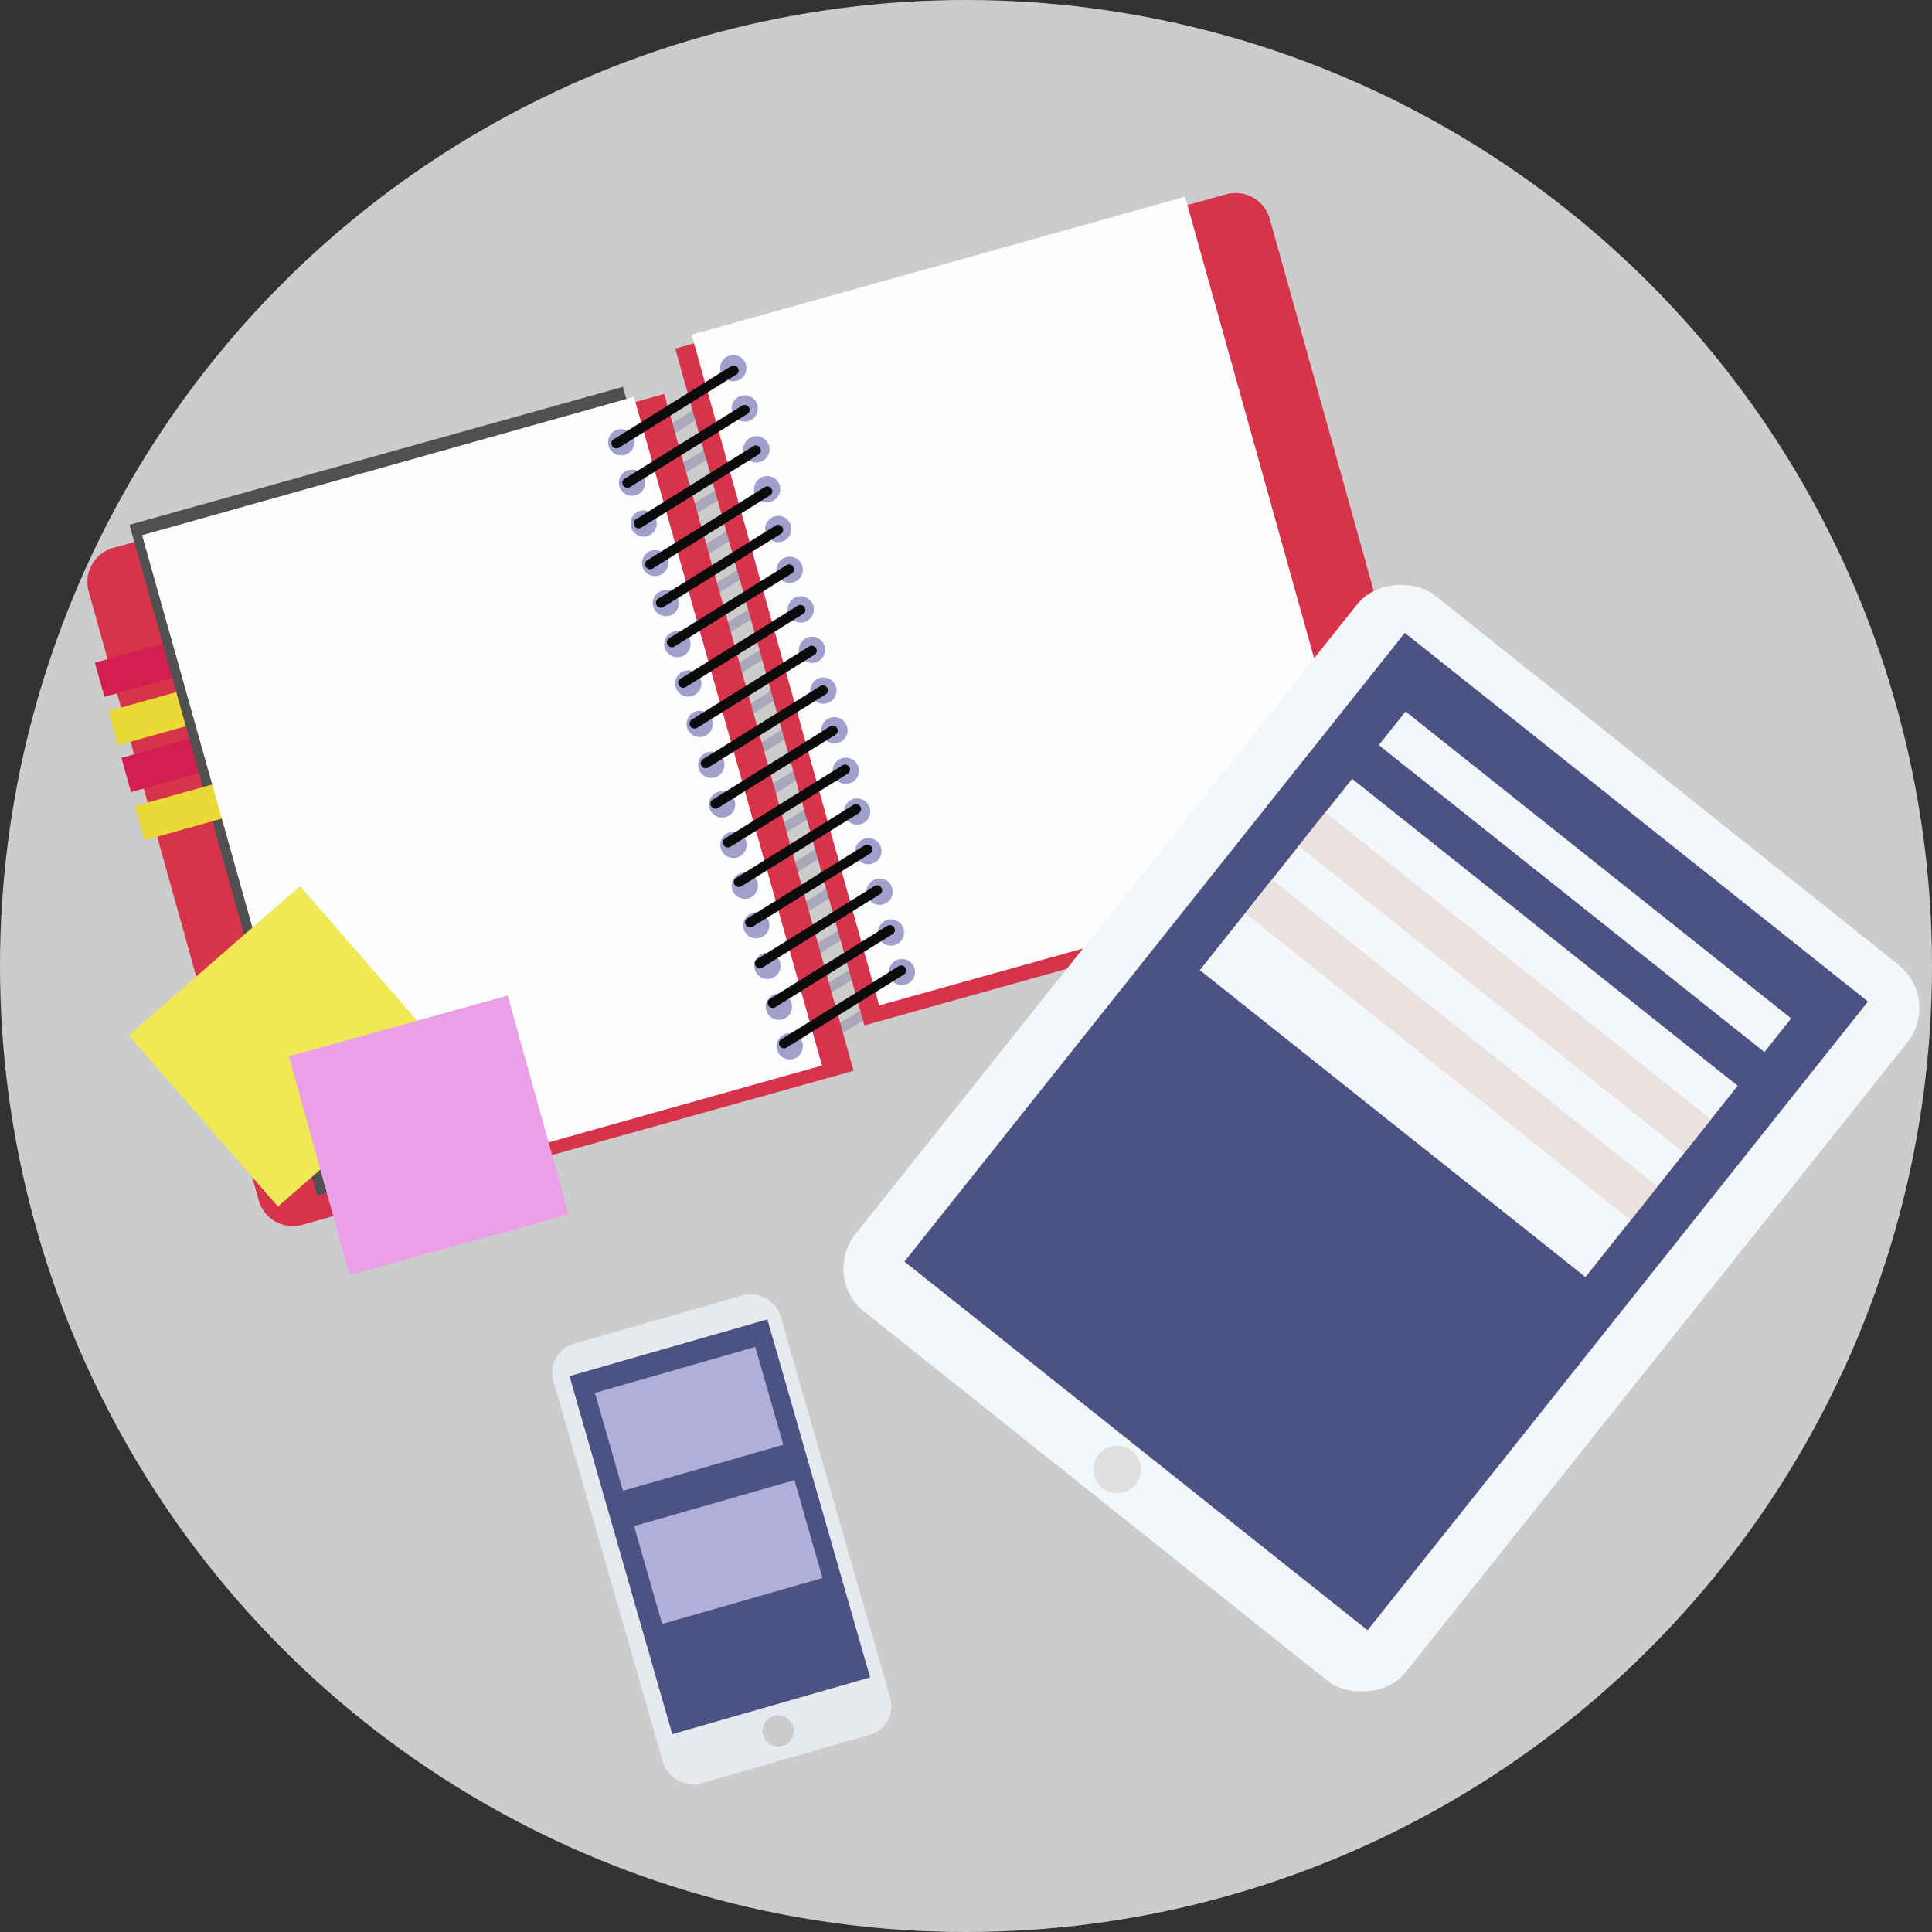<svg xmlns="http://www.w3.org/2000/svg" xmlns:xlink="http://www.w3.org/1999/xlink" viewBox="0 0 200 200"><rect x="0" y="0" width="200" height="200" fill="#333333" stroke="none"/><circle cx="100" cy="100" r="100" fill="#ccc"/><g fill="#a8a8ba"><rect x="80.12" y="105.55" width="15.31" height="1.02" rx=".48" transform="matrix(-.849 .529 -.529 -.849 218.35 149.66)"/><rect x="78.95" y="101.36" width="15.31" height="1.02" rx=".48" transform="matrix(-.849 .529 -.529 -.849 213.97 142.53)"/><rect x="77.8" y="97.27" width="15.31" height="1.02" rx=".48" transform="matrix(-.849 .529 -.529 -.849 209.69 135.57)"/><rect x="76.62" y="93.03" width="15.31" height="1.02" rx=".48" transform="matrix(-.85 .53 -.53 -.85 205.26 128.37)"/><rect x="75.45" y="88.85" width="15.31" height="1.02" rx=".48" transform="matrix(-.849 .529 -.529 -.849 200.89 121.25)"/><rect x="74.3" y="84.75" width="15.31" height="1.02" rx=".48" transform="matrix(-.849 .529 -.529 -.849 196.6 114.28)"/><rect x="73.18" y="80.73" width="15.31" height="1.02" rx=".48" transform="matrix(-.849 .529 -.529 -.849 192.4 107.44)"/><rect x="72.01" y="76.54" width="15.31" height="1.02" rx=".48" transform="matrix(-.85 .53 -.53 -.85 188.02 100.32)"/><rect x="70.86" y="72.44" width="15.31" height="1.02" rx=".48" transform="matrix(-.849 .529 -.529 -.849 183.74 93.35)"/><rect x="69.68" y="68.21" width="15.31" height="1.02" rx=".48" transform="matrix(-.849 .529 -.529 -.849 179.31 86.15)"/><rect x="68.51" y="64.03" width="15.31" height="1.02" rx=".48" transform="matrix(-.849 .529 -.529 -.849 174.93 79.03)"/><rect x="67.36" y="59.93" width="15.31" height="1.02" rx=".48" transform="matrix(-.849 .529 -.529 -.849 170.65 72.06)"/><rect x="66.25" y="55.94" width="15.31" height="1.02" rx=".48" transform="matrix(-.849 .529 -.529 -.849 166.47 65.27)"/><rect x="65.07" y="51.71" width="15.31" height="1.02" rx=".48" transform="matrix(-.849 .529 -.529 -.849 162.05 58.07)"/><rect x="63.9" y="47.52" width="15.31" height="1.02" rx=".48" transform="matrix(-.849 .529 -.529 -.849 157.67 50.95)"/><rect x="62.75" y="43.42" width="15.31" height="1.02" rx=".48" transform="matrix(-.849 .529 -.529 -.849 153.39 43.98)"/></g><path d="M143.93 90.92l2.34-.65.23-.07a3.68 3.68 0 0 0 2.55-4.53l-17.6-63a3.67 3.67 0 0 0-4.53-2.55l-.23.06-2.33.65L69.9 36.08l19.58 70.07zM33.87 126.07l-2.56.72a3.67 3.67 0 0 1-4.53-2.55l-17.6-63a3.67 3.67 0 0 1 2.55-4.53l.23-.06 56.8-15.87 19.6 70.07z" fill="#d7334a"/><path d="M22 69.003l-11.19 3.13-.988-3.534 11.19-3.13z" fill="#d21f4f"/><path d="M23.404 74.015l-11.19 3.13-.988-3.534 11.19-3.13z" fill="#ebd935"/><path d="M24.75 78.86l-11.19 3.13-.988-3.534 11.19-3.13z" fill="#d21f4f"/><path d="M83.9 109.482l-51.08 14.28-19.413-69.437 51.08-14.28z" fill="#505050"/><path d="M26.156 83.85l-11.19 3.13-.988-3.534 11.19-3.13z" fill="#ebd935"/><path d="M85.094 110.3l-50.918 14.32-19.467-69.216 50.918-14.32z" fill="#fcfdff"/><g fill="#a1a0cd"><path d="M81.38 107a1.36 1.36 0 1 0 1.68.94 1.36 1.36 0 0 0-1.68-.94z"/><use xlink:href="#B"/><path d="M79.8 101.3a1.36 1.36 0 1 0-1.68-1 1.36 1.36 0 0 0 1.68 1zm-1.2-4.2a1.36 1.36 0 0 0 1-1.68 1.37 1.37 0 0 0-.88-.92 1.28 1.28 0 0 0-.8 0 1.32 1.32 0 0 0-.67.43 1.34 1.34 0 0 0-.27 1.24 1.35 1.35 0 0 0 1.62.93zM77.47 93a1.36 1.36 0 1 0-1.68-.94 1.37 1.37 0 0 0 1.68.94z"/><use xlink:href="#B" x="-4.7" y="-16.75"/><use xlink:href="#B" x="-5.88" y="-20.94"/><path d="M74,80.48a1.35,1.35,0,0,0,.94-1.67A1.36,1.36,0,1,0,74,80.48Z"/><use xlink:href="#B" x="-8.2" y="-29.27"/><path d="M71.62 72.06a1.361 1.361 0 0 0-.74-2.62 1.37 1.37 0 0 0-.94 1.68 1.35 1.35 0 0 0 1.68.94zM70.47 68a1.36 1.36 0 1 0-.73-2.62 1.36 1.36 0 0 0 .73 2.62zm-1.17-4.26a1.37 1.37 0 0 0 .94-1.68 1.36 1.36 0 0 0-2.62.73 1.37 1.37 0 0 0 1.68.95zm-1.17-4.14a1.37 1.37 0 0 0 1-1.68h0a0 0 0 0 1 0 0 1.36 1.36 0 0 0-2.62.73 0 0 0 0 1 0 0 1.35 1.35 0 0 0 1.62.95zM67 55.5a1.36 1.36 0 1 0-1.68-.94 1.37 1.37 0 0 0 1.68.94z"/><use xlink:href="#B" x="-15.2" y="-54.24"/><path d="M64.64 47.1a1.36 1.36 0 1 0-1.64-.94 1.36 1.36 0 0 0 1.64.94z"/></g><path d="M142.093 89.803l-51.08 14.28-19.413-69.437 51.08-14.28z" fill="#fcfdff"/><g fill="#a1a0cd"><path d="M93 99.32a1.37 1.37 0 0 0-.94 1.68 1.36 1.36 0 0 0 2.62-.73 1.37 1.37 0 0 0-1.68-.95zm-.4-1.47a1.36 1.36 0 1 0-1.68-.95 1.37 1.37 0 0 0 1.68.95zm-1.17-4.23a1.361 1.361 0 1 0-.74-2.62 1.361 1.361 0 0 0 .74 2.62zm-1.17-4.2a1.36 1.36 0 0 0 .06-2.6 1.28 1.28 0 0 0-.8 0 1.32 1.32 0 0 0-.67.43 1.34 1.34 0 0 0-.27 1.24 1.36 1.36 0 0 0 1.68.93zm-1.16-4.1a1.36 1.36 0 1 0-1.68-.94 1.37 1.37 0 0 0 1.68.94z"/><use xlink:href="#B" x="6.93" y="-24.42"/><path d="M86.76 76.9a1.36 1.36 0 1 0-1.68-.91 1.36 1.36 0 0 0 1.68.91zm-1.16-4.1a1.36 1.36 0 1 0-1.67-.94 1.35 1.35 0 0 0 1.67.94z"/><use xlink:href="#B" x="3.43" y="-36.94"/><use xlink:href="#B" x="2.26" y="-41.12"/><path d="M82.1 60.3a1.36 1.36 0 1 0-.73-2.62 1.36 1.36 0 0 0 .73 2.62zm-1.17-4.23a1.36 1.36 0 1 0-1.68-.95 1.37 1.37 0 0 0 1.68.95zm-1.15-4.13a1.37 1.37 0 0 0 .94-1.68 0 0 0 0 0 0 0 1.36 1.36 0 0 0-2.62.73 74924413361.83 74924413361.83 0 0 1 0 .06 1.36 1.36 0 0 0 1.68.89zm-1.15-4.1A1.36 1.36 0 1 0 77 46.9a1.37 1.37 0 0 0 1.63.94zm-1.18-4.24a1.36 1.36 0 1 0-1.68-1 1.36 1.36 0 0 0 1.68 1z"/><use xlink:href="#B" x="-4.72" y="-66.1"/></g><g fill="#0b0b0c"><rect x="79.61" y="103.74" width="15.31" height="1.02" rx=".48" transform="matrix(-.849 .529 -.529 -.849 216.46 146.58)"/><rect x="78.44" y="99.55" width="15.31" height="1.02" rx=".48" transform="matrix(-.849 .529 -.529 -.849 212.08 139.46)"/><rect x="77.3" y="95.46" width="15.31" height="1.02" rx=".48" transform="matrix(-.85 .53 -.53 -.85 207.8 132.49)"/><rect x="76.11" y="91.23" width="15.31" height="1.02" rx=".48" transform="matrix(-.849 .529 -.529 -.849 203.37 125.29)"/><rect x="74.94" y="87.04" width="15.31" height="1.02" rx=".48" transform="matrix(-.849 .529 -.529 -.849 198.99 118.17)"/><rect x="73.8" y="82.94" width="15.31" height="1.02" rx=".48" transform="matrix(-.849 .529 -.529 -.849 194.71 111.2)"/><rect x="72.67" y="78.92" width="15.31" height="1.02" rx=".48" transform="matrix(-.85 .53 -.53 -.85 190.51 104.36)"/><rect x="71.5" y="74.73" width="15.31" height="1.02" rx=".48" transform="matrix(-.849 .529 -.529 -.849 186.13 97.24)"/><rect x="70.36" y="70.64" width="15.31" height="1.02" rx=".48" transform="matrix(-.849 .529 -.529 -.849 181.84 90.27)"/><rect x="69.18" y="66.41" width="15.31" height="1.02" rx=".48" transform="matrix(-.849 .529 -.529 -.849 177.42 83.08)"/><rect x="68" y="62.22" width="15.31" height="1.02" rx=".48" transform="matrix(-.849 .529 -.529 -.849 173.04 75.95)"/><rect x="66.86" y="58.12" width="15.31" height="1.02" rx=".48" transform="matrix(-.849 .529 -.529 -.849 168.76 68.98)"/><rect x="65.74" y="54.13" width="15.31" height="1.02" rx=".48" transform="matrix(-.849 .529 -.529 -.849 164.58 62.2)"/><rect x="64.56" y="49.9" width="15.31" height="1.02" rx=".48" transform="matrix(-.849 .529 -.529 -.849 160.16 55)"/><rect x="63.39" y="45.71" width="15.31" height="1.02" rx=".48" transform="matrix(-.849 .529 -.529 -.849 155.78 47.87)"/><rect x="62.24" y="41.61" width="15.31" height="1.02" rx=".48" transform="matrix(-.849 .529 -.529 -.849 151.5 40.91)"/></g><path d="M46.498 109.458L28.77 124.9 13.33 107.173 31.056 91.73z" fill="#eee954"/><path d="M58.86 125.702l-22.65 6.303-6.303-22.65 22.65-6.303z" fill="#eaa0e6"/><rect x="95.61" y="81.33" width="94.82" height="72.82" rx="5.73" transform="matrix(.623 -.782 .782 .623 -38.17 156.32)" fill="#f4f7f9"/><path d="M93.627 130.6l51.8-65.087 47.945 38.164-51.8 65.087z" fill="#4d5284"/><circle cx="115.65" cy="152.12" r="2.47" fill="#e1e0df"/><path d="M124.206 100.426l15.763-19.802 39.918 31.775-15.763 19.802zm18.526-23.293l2.77-3.482 39.918 31.775-2.77 3.482z" fill="#f4f7f9"/><path d="M134.425 87.577l2.77-3.482 39.918 31.775-2.77 3.482zm-5.525 6.96l2.77-3.482 39.918 31.775-2.77 3.482z" fill="#eae1e1"/><rect x="62.47" y="135.72" width="24.46" height="47.37" rx="3.09" transform="matrix(.961 -.276 .276 .961 -41.06 26.78)" fill="#e6eaee"/><path d="M58.957 142.457l20.483-5.877 10.635 37.064-20.483 5.877z" fill="#4d5284"/><path d="M61.585 144.194l16.6-4.76 2.907 10.13-16.6 4.76zm4.055 13.79l16.6-4.76 2.907 10.13-16.6 4.76z" fill="#b0afd7"/><circle cx="80.55" cy="179.18" r="1.62" fill="#cccbcb"/><defs ><path id="B" d="M81 105.52a1.36 1.36 0 1 0-1.68-.94 1.36 1.36 0 0 0 1.68.94z"/></defs></svg>